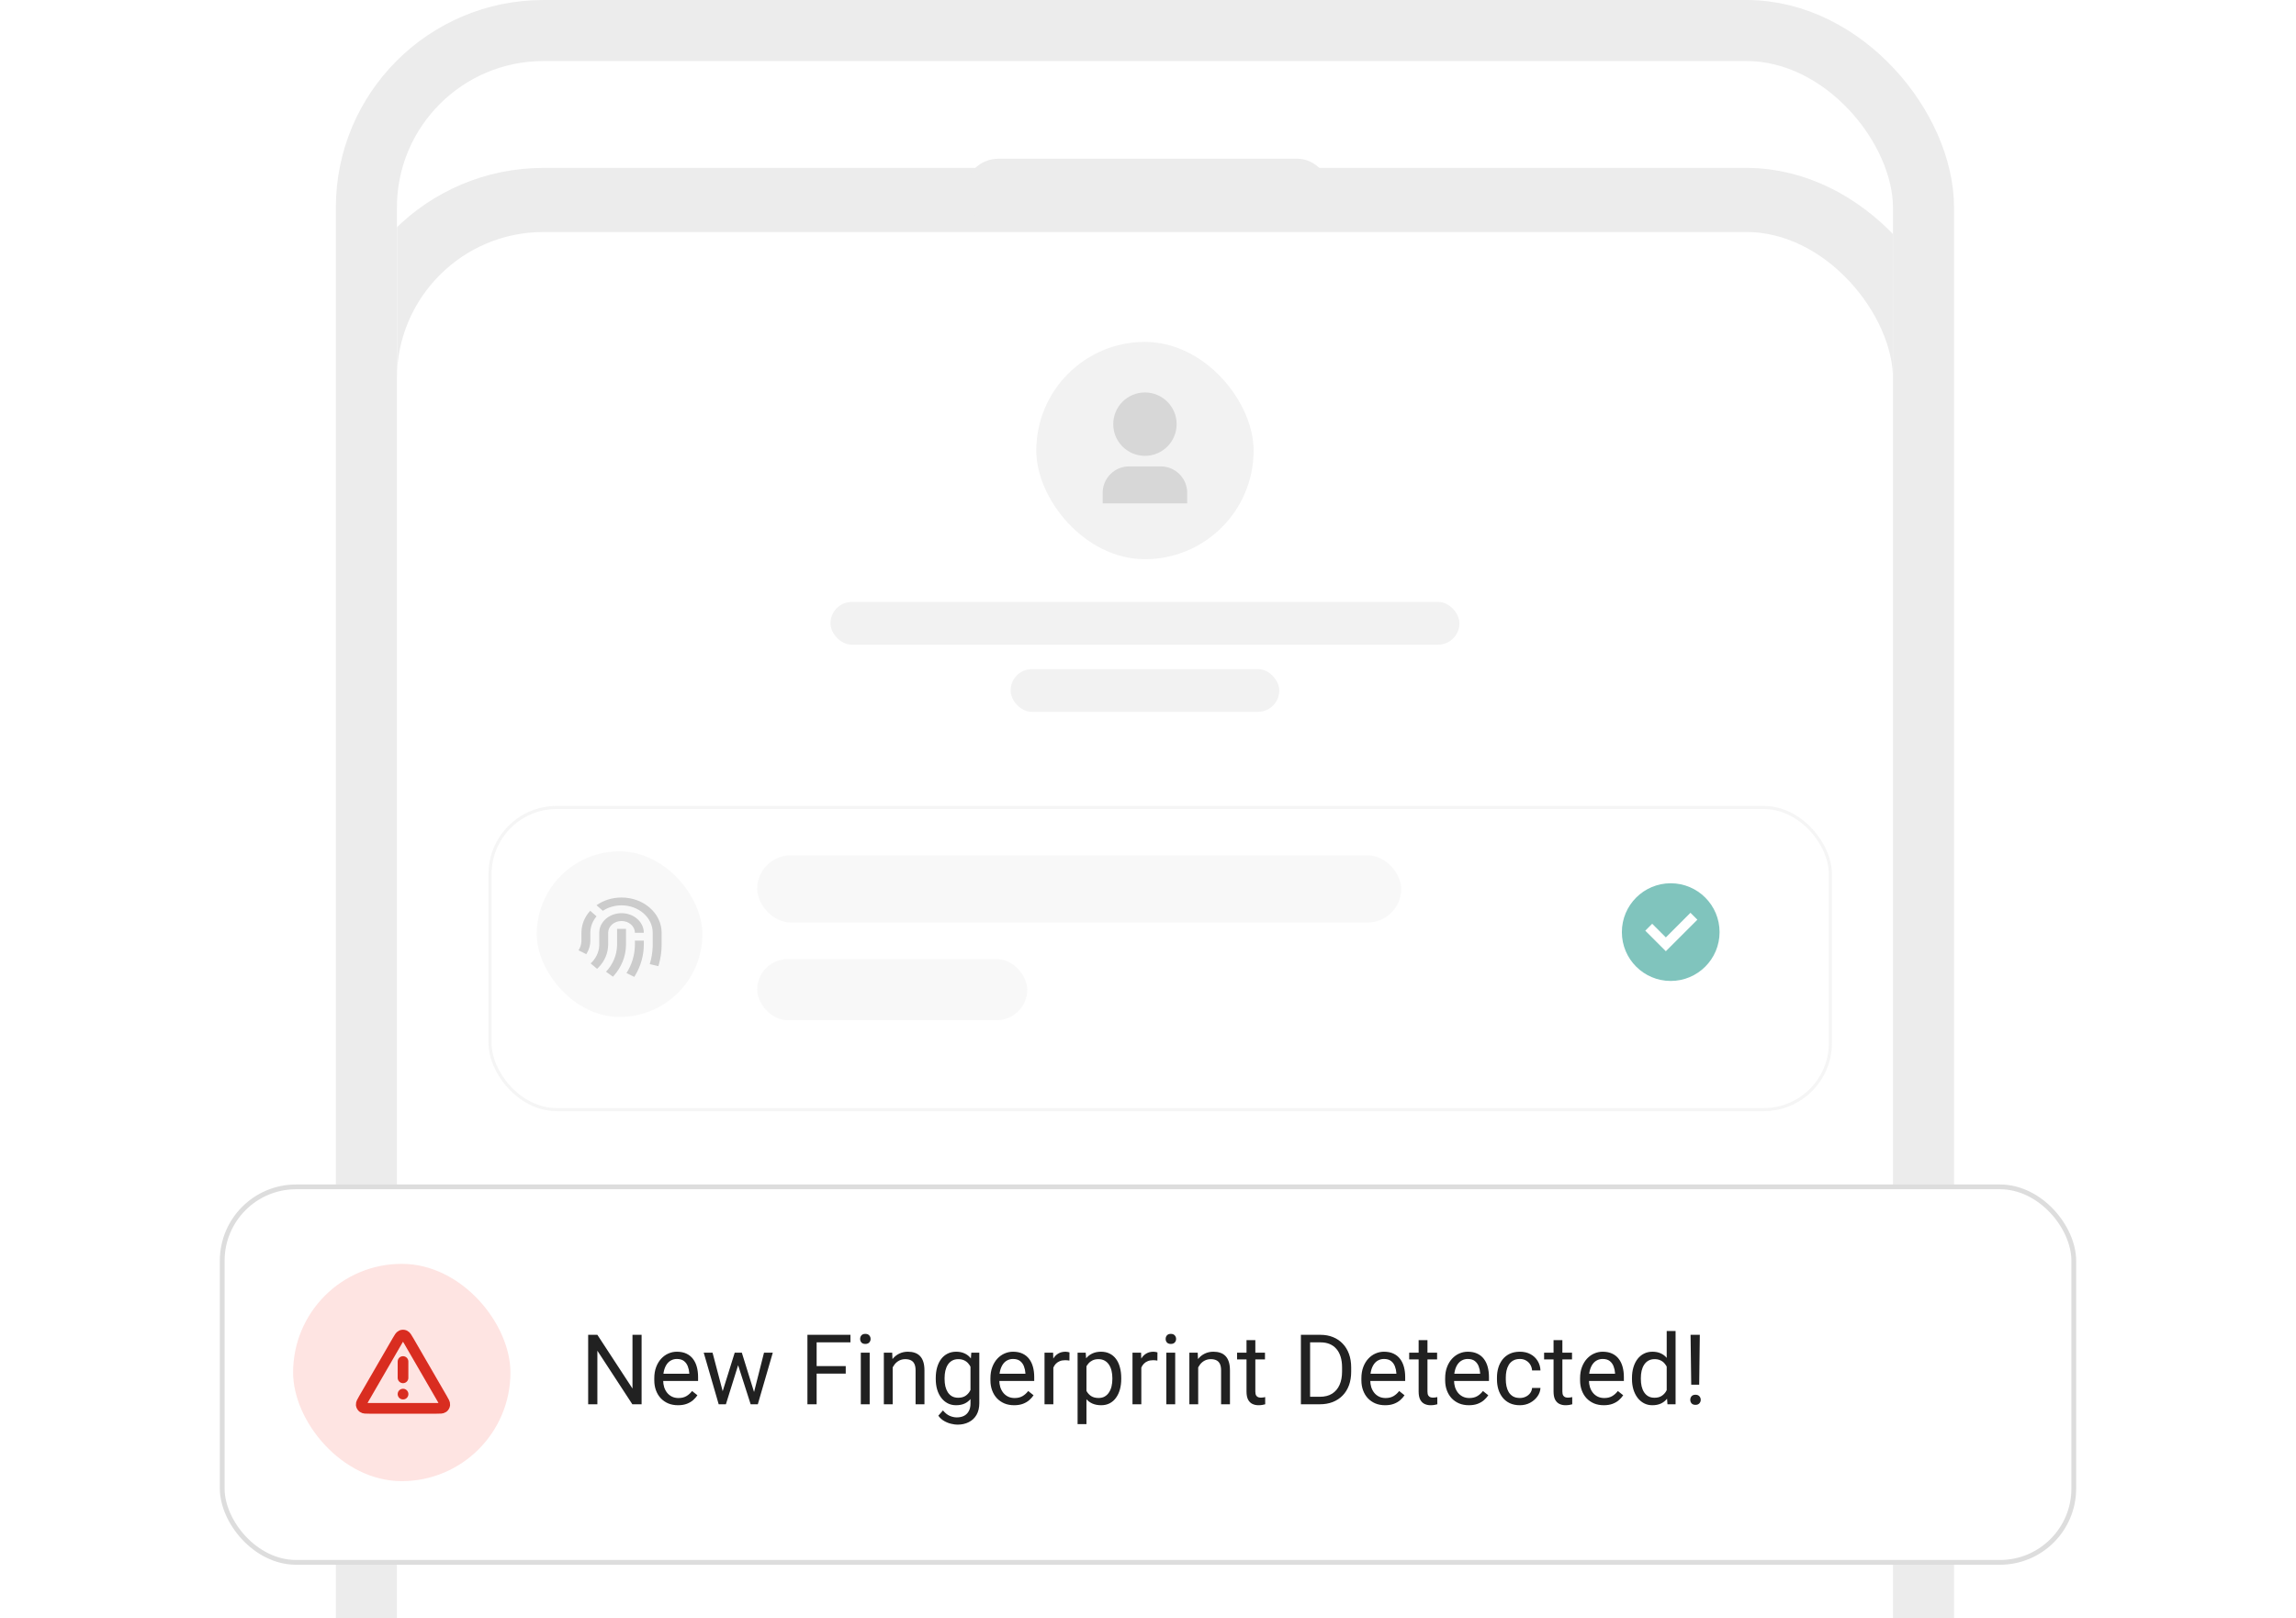 <svg width="376" height="265" viewBox="0 0 376 265" fill="none" xmlns="http://www.w3.org/2000/svg">
<g clip-path="url(#clip0_2108_21268)">
<g filter="url(#filter0_dd_2108_21268)">
<rect x="65" y="10" width="245" height="312" rx="24" fill="white"/>
<rect x="59.75" y="4.75" width="255.5" height="322.5" rx="29.25" stroke="#ECECEC" stroke-width="10.5"/>
</g>
<rect x="158" y="26" width="60" height="11" rx="5.5" fill="#ECECEC"/>
<rect x="169.705" y="56" width="35.59" height="35.59" rx="17.795" fill="#F2F2F2"/>
<path d="M194.419 82.445H180.578V80.715C180.578 78.326 182.515 76.39 184.903 76.39H190.094C192.482 76.39 194.419 78.326 194.419 80.715V82.445ZM187.498 74.66C184.632 74.66 182.308 72.336 182.308 69.469C182.308 66.603 184.632 64.279 187.498 64.279C190.365 64.279 192.689 66.603 192.689 69.469C192.689 72.336 190.365 74.66 187.498 74.66Z" fill="#D7D7D7"/>
<rect x="136" y="98.59" width="103" height="7" rx="3.5" fill="#F2F2F2"/>
<rect x="165.5" y="109.59" width="44" height="7" rx="3.5" fill="#F2F2F2"/>
<path d="M273.602 160.666C278.02 160.666 281.602 157.084 281.602 152.666C281.602 148.248 278.02 144.666 273.602 144.666C269.183 144.666 265.602 148.248 265.602 152.666C265.602 157.084 269.183 160.666 273.602 160.666ZM277.967 150.632L272.802 155.797L269.436 152.432L270.567 151.3L272.802 153.535L276.836 149.5L277.967 150.632Z" fill="#00897B"/>
<g opacity="0.5">
<g filter="url(#filter1_d_2108_21268)">
<rect x="80" y="128" width="220" height="49.99" rx="11.161" fill="white"/>
<rect x="80.25" y="128.25" width="219.5" height="49.49" rx="10.911" stroke="#EBEBEB" stroke-width="0.5"/>
</g>
<rect x="87.902" y="139.434" width="27.125" height="27.125" rx="13.562" fill="#F2F2F2"/>
<rect x="124" y="140.09" width="105.464" height="11" rx="5.5" fill="#F2F2F2"/>
<rect x="124" y="157.09" width="44.227" height="10" rx="5" fill="#F2F2F2"/>
</g>
<path d="M105.432 154.056V154.698C105.432 156.474 104.947 158.19 104.035 159.73L103.869 160L102.595 159.375C103.441 158.04 103.915 156.546 103.968 154.99L103.973 154.698V154.056H105.432ZM101.054 152.132H102.513V154.698L102.509 154.94C102.451 156.718 101.758 158.401 100.546 159.783L100.377 159.97L99.247 159.158C100.354 157.967 100.991 156.495 101.05 154.932L101.054 154.698V152.132ZM101.784 149.566C103.799 149.566 105.432 151.002 105.432 152.773H103.973C103.973 151.71 102.993 150.849 101.784 150.849C100.575 150.849 99.595 151.71 99.595 152.773V154.698C99.595 156.131 98.997 157.484 97.938 158.531L97.783 158.679L96.727 157.794C97.576 157.01 98.078 155.988 98.131 154.892L98.135 154.698V152.773C98.135 151.002 99.769 149.566 101.784 149.566ZM101.784 147C105.41 147 108.35 149.585 108.35 152.773V154.698C108.35 155.787 108.203 156.859 107.915 157.899L107.814 158.244L106.406 157.907C106.691 156.985 106.853 156.032 106.885 155.062L106.891 154.698V152.773C106.891 150.293 104.604 148.283 101.784 148.283C100.636 148.283 99.578 148.615 98.725 149.177L97.685 148.262C98.808 147.472 100.233 147 101.784 147ZM96.653 149.17L97.693 150.084C97.087 150.795 96.716 151.67 96.679 152.619L96.676 152.772L96.679 154.056C96.679 154.774 96.486 155.469 96.123 156.094L96.01 156.28L94.742 155.643C95.019 155.217 95.181 154.741 95.213 154.244L95.219 154.056L95.219 152.773C95.217 151.41 95.754 150.158 96.653 149.17Z" fill="#CCCCCC"/>
</g>
<rect x="60" y="5" width="255" height="322" rx="29" stroke="#ECECEC" stroke-width="10"/>
<g filter="url(#filter2_d_2108_21268)">
<rect x="36.39" y="170.39" width="303.22" height="61.502" rx="12.098" fill="white" stroke="#DDDDDD" stroke-width="0.78"/>
<rect x="48" y="183" width="35.59" height="35.59" rx="17.795" fill="#FEE4E2"/>
<path d="M105.07 194.625V206H103.555L97.828 197.227V206H96.32V194.625H97.828L103.578 203.422V194.625H105.07ZM111.031 206.156C110.443 206.156 109.909 206.057 109.43 205.859C108.956 205.656 108.547 205.372 108.203 205.008C107.865 204.643 107.604 204.211 107.422 203.711C107.24 203.211 107.148 202.664 107.148 202.07V201.742C107.148 201.055 107.25 200.443 107.453 199.906C107.656 199.365 107.932 198.906 108.281 198.531C108.63 198.156 109.026 197.872 109.469 197.68C109.911 197.487 110.37 197.391 110.844 197.391C111.448 197.391 111.969 197.495 112.406 197.703C112.849 197.911 113.211 198.203 113.492 198.578C113.773 198.948 113.982 199.385 114.117 199.891C114.253 200.391 114.32 200.938 114.32 201.531V202.18H108.008V201H112.875V200.891C112.854 200.516 112.776 200.151 112.641 199.797C112.51 199.443 112.302 199.151 112.016 198.922C111.729 198.693 111.339 198.578 110.844 198.578C110.516 198.578 110.214 198.648 109.938 198.789C109.661 198.924 109.424 199.128 109.227 199.398C109.029 199.669 108.875 200 108.766 200.391C108.656 200.781 108.602 201.232 108.602 201.742V202.07C108.602 202.471 108.656 202.849 108.766 203.203C108.88 203.552 109.044 203.859 109.258 204.125C109.477 204.391 109.74 204.599 110.047 204.75C110.359 204.901 110.714 204.977 111.109 204.977C111.62 204.977 112.052 204.872 112.406 204.664C112.76 204.456 113.07 204.177 113.336 203.828L114.211 204.523C114.029 204.799 113.797 205.062 113.516 205.312C113.234 205.562 112.888 205.766 112.477 205.922C112.07 206.078 111.589 206.156 111.031 206.156ZM118.148 204.5L120.32 197.547H121.273L121.086 198.93L118.875 206H117.945L118.148 204.5ZM116.688 197.547L118.539 204.578L118.672 206H117.695L115.242 197.547H116.688ZM123.352 204.523L125.117 197.547H126.555L124.102 206H123.133L123.352 204.523ZM121.484 197.547L123.609 204.383L123.852 206H122.93L120.656 198.914L120.469 197.547H121.484ZM133.734 194.625V206H132.227V194.625H133.734ZM138.5 199.742V200.977H133.406V199.742H138.5ZM139.273 194.625V195.859H133.406V194.625H139.273ZM142.422 197.547V206H140.969V197.547H142.422ZM140.859 195.305C140.859 195.07 140.93 194.872 141.07 194.711C141.216 194.549 141.43 194.469 141.711 194.469C141.987 194.469 142.198 194.549 142.344 194.711C142.495 194.872 142.57 195.07 142.57 195.305C142.57 195.529 142.495 195.721 142.344 195.883C142.198 196.039 141.987 196.117 141.711 196.117C141.43 196.117 141.216 196.039 141.07 195.883C140.93 195.721 140.859 195.529 140.859 195.305ZM146.188 199.352V206H144.742V197.547H146.109L146.188 199.352ZM145.844 201.453L145.242 201.43C145.247 200.852 145.333 200.318 145.5 199.828C145.667 199.333 145.901 198.904 146.203 198.539C146.505 198.174 146.865 197.893 147.281 197.695C147.703 197.492 148.169 197.391 148.68 197.391C149.096 197.391 149.471 197.448 149.805 197.562C150.138 197.672 150.422 197.849 150.656 198.094C150.896 198.339 151.078 198.656 151.203 199.047C151.328 199.432 151.391 199.904 151.391 200.461V206H149.938V200.445C149.938 200.003 149.872 199.648 149.742 199.383C149.612 199.112 149.422 198.917 149.172 198.797C148.922 198.672 148.615 198.609 148.25 198.609C147.891 198.609 147.562 198.685 147.266 198.836C146.974 198.987 146.721 199.195 146.508 199.461C146.299 199.727 146.135 200.031 146.016 200.375C145.901 200.714 145.844 201.073 145.844 201.453ZM159.062 197.547H160.375V205.82C160.375 206.565 160.224 207.201 159.922 207.727C159.62 208.253 159.198 208.651 158.656 208.922C158.12 209.198 157.5 209.336 156.797 209.336C156.505 209.336 156.161 209.289 155.766 209.195C155.375 209.107 154.99 208.953 154.609 208.734C154.234 208.521 153.919 208.232 153.664 207.867L154.422 207.008C154.776 207.435 155.146 207.732 155.531 207.898C155.922 208.065 156.307 208.148 156.688 208.148C157.146 208.148 157.542 208.062 157.875 207.891C158.208 207.719 158.466 207.464 158.648 207.125C158.836 206.792 158.93 206.38 158.93 205.891V199.406L159.062 197.547ZM153.242 201.867V201.703C153.242 201.057 153.318 200.471 153.469 199.945C153.625 199.414 153.846 198.958 154.133 198.578C154.424 198.198 154.776 197.906 155.188 197.703C155.599 197.495 156.062 197.391 156.578 197.391C157.109 197.391 157.573 197.484 157.969 197.672C158.37 197.854 158.708 198.122 158.984 198.477C159.266 198.826 159.487 199.247 159.648 199.742C159.81 200.237 159.922 200.797 159.984 201.422V202.141C159.927 202.76 159.815 203.318 159.648 203.812C159.487 204.307 159.266 204.729 158.984 205.078C158.708 205.427 158.37 205.695 157.969 205.883C157.568 206.065 157.099 206.156 156.562 206.156C156.057 206.156 155.599 206.049 155.188 205.836C154.781 205.622 154.432 205.323 154.141 204.938C153.849 204.552 153.625 204.099 153.469 203.578C153.318 203.052 153.242 202.482 153.242 201.867ZM154.688 201.703V201.867C154.688 202.289 154.729 202.685 154.812 203.055C154.901 203.424 155.034 203.75 155.211 204.031C155.393 204.312 155.625 204.534 155.906 204.695C156.188 204.852 156.523 204.93 156.914 204.93C157.393 204.93 157.789 204.828 158.102 204.625C158.414 204.422 158.661 204.154 158.844 203.82C159.031 203.487 159.177 203.125 159.281 202.734V200.852C159.224 200.565 159.135 200.289 159.016 200.023C158.901 199.753 158.75 199.513 158.562 199.305C158.38 199.091 158.154 198.922 157.883 198.797C157.612 198.672 157.294 198.609 156.93 198.609C156.534 198.609 156.193 198.693 155.906 198.859C155.625 199.021 155.393 199.245 155.211 199.531C155.034 199.812 154.901 200.141 154.812 200.516C154.729 200.885 154.688 201.281 154.688 201.703ZM166.078 206.156C165.49 206.156 164.956 206.057 164.477 205.859C164.003 205.656 163.594 205.372 163.25 205.008C162.911 204.643 162.651 204.211 162.469 203.711C162.286 203.211 162.195 202.664 162.195 202.07V201.742C162.195 201.055 162.297 200.443 162.5 199.906C162.703 199.365 162.979 198.906 163.328 198.531C163.677 198.156 164.073 197.872 164.516 197.68C164.958 197.487 165.417 197.391 165.891 197.391C166.495 197.391 167.016 197.495 167.453 197.703C167.896 197.911 168.258 198.203 168.539 198.578C168.82 198.948 169.029 199.385 169.164 199.891C169.299 200.391 169.367 200.938 169.367 201.531V202.18H163.055V201H167.922V200.891C167.901 200.516 167.823 200.151 167.688 199.797C167.557 199.443 167.349 199.151 167.062 198.922C166.776 198.693 166.385 198.578 165.891 198.578C165.562 198.578 165.26 198.648 164.984 198.789C164.708 198.924 164.471 199.128 164.273 199.398C164.076 199.669 163.922 200 163.812 200.391C163.703 200.781 163.648 201.232 163.648 201.742V202.07C163.648 202.471 163.703 202.849 163.812 203.203C163.927 203.552 164.091 203.859 164.305 204.125C164.523 204.391 164.786 204.599 165.094 204.75C165.406 204.901 165.76 204.977 166.156 204.977C166.667 204.977 167.099 204.872 167.453 204.664C167.807 204.456 168.117 204.177 168.383 203.828L169.258 204.523C169.076 204.799 168.844 205.062 168.562 205.312C168.281 205.562 167.935 205.766 167.523 205.922C167.117 206.078 166.635 206.156 166.078 206.156ZM172.5 198.875V206H171.055V197.547H172.461L172.5 198.875ZM175.141 197.5L175.133 198.844C175.013 198.818 174.898 198.802 174.789 198.797C174.685 198.786 174.565 198.781 174.43 198.781C174.096 198.781 173.802 198.833 173.547 198.938C173.292 199.042 173.076 199.188 172.898 199.375C172.721 199.562 172.581 199.786 172.477 200.047C172.378 200.302 172.312 200.583 172.281 200.891L171.875 201.125C171.875 200.615 171.924 200.135 172.023 199.688C172.128 199.24 172.286 198.844 172.5 198.5C172.714 198.151 172.984 197.88 173.312 197.688C173.646 197.49 174.042 197.391 174.5 197.391C174.604 197.391 174.724 197.404 174.859 197.43C174.995 197.451 175.089 197.474 175.141 197.5ZM177.922 199.172V209.25H176.469V197.547H177.797L177.922 199.172ZM183.617 201.703V201.867C183.617 202.482 183.544 203.052 183.398 203.578C183.253 204.099 183.039 204.552 182.758 204.938C182.482 205.323 182.141 205.622 181.734 205.836C181.328 206.049 180.862 206.156 180.336 206.156C179.799 206.156 179.326 206.068 178.914 205.891C178.503 205.714 178.154 205.456 177.867 205.117C177.581 204.779 177.352 204.372 177.18 203.898C177.013 203.424 176.898 202.891 176.836 202.297V201.422C176.898 200.797 177.016 200.237 177.188 199.742C177.359 199.247 177.586 198.826 177.867 198.477C178.154 198.122 178.5 197.854 178.906 197.672C179.312 197.484 179.781 197.391 180.312 197.391C180.844 197.391 181.315 197.495 181.727 197.703C182.138 197.906 182.484 198.198 182.766 198.578C183.047 198.958 183.258 199.414 183.398 199.945C183.544 200.471 183.617 201.057 183.617 201.703ZM182.164 201.867V201.703C182.164 201.281 182.12 200.885 182.031 200.516C181.943 200.141 181.805 199.812 181.617 199.531C181.435 199.245 181.201 199.021 180.914 198.859C180.628 198.693 180.286 198.609 179.891 198.609C179.526 198.609 179.208 198.672 178.938 198.797C178.672 198.922 178.445 199.091 178.258 199.305C178.07 199.513 177.917 199.753 177.797 200.023C177.682 200.289 177.596 200.565 177.539 200.852V202.875C177.643 203.24 177.789 203.583 177.977 203.906C178.164 204.224 178.414 204.482 178.727 204.68C179.039 204.872 179.432 204.969 179.906 204.969C180.297 204.969 180.633 204.888 180.914 204.727C181.201 204.56 181.435 204.333 181.617 204.047C181.805 203.76 181.943 203.432 182.031 203.062C182.12 202.688 182.164 202.289 182.164 201.867ZM186.906 198.875V206H185.461V197.547H186.867L186.906 198.875ZM189.547 197.5L189.539 198.844C189.419 198.818 189.305 198.802 189.195 198.797C189.091 198.786 188.971 198.781 188.836 198.781C188.503 198.781 188.208 198.833 187.953 198.938C187.698 199.042 187.482 199.188 187.305 199.375C187.128 199.562 186.987 199.786 186.883 200.047C186.784 200.302 186.719 200.583 186.688 200.891L186.281 201.125C186.281 200.615 186.331 200.135 186.43 199.688C186.534 199.24 186.693 198.844 186.906 198.5C187.12 198.151 187.391 197.88 187.719 197.688C188.052 197.49 188.448 197.391 188.906 197.391C189.01 197.391 189.13 197.404 189.266 197.43C189.401 197.451 189.495 197.474 189.547 197.5ZM192.453 197.547V206H191V197.547H192.453ZM190.891 195.305C190.891 195.07 190.961 194.872 191.102 194.711C191.247 194.549 191.461 194.469 191.742 194.469C192.018 194.469 192.229 194.549 192.375 194.711C192.526 194.872 192.602 195.07 192.602 195.305C192.602 195.529 192.526 195.721 192.375 195.883C192.229 196.039 192.018 196.117 191.742 196.117C191.461 196.117 191.247 196.039 191.102 195.883C190.961 195.721 190.891 195.529 190.891 195.305ZM196.219 199.352V206H194.773V197.547H196.141L196.219 199.352ZM195.875 201.453L195.273 201.43C195.279 200.852 195.365 200.318 195.531 199.828C195.698 199.333 195.932 198.904 196.234 198.539C196.536 198.174 196.896 197.893 197.312 197.695C197.734 197.492 198.201 197.391 198.711 197.391C199.128 197.391 199.503 197.448 199.836 197.562C200.169 197.672 200.453 197.849 200.688 198.094C200.927 198.339 201.109 198.656 201.234 199.047C201.359 199.432 201.422 199.904 201.422 200.461V206H199.969V200.445C199.969 200.003 199.904 199.648 199.773 199.383C199.643 199.112 199.453 198.917 199.203 198.797C198.953 198.672 198.646 198.609 198.281 198.609C197.922 198.609 197.594 198.685 197.297 198.836C197.005 198.987 196.753 199.195 196.539 199.461C196.331 199.727 196.167 200.031 196.047 200.375C195.932 200.714 195.875 201.073 195.875 201.453ZM207.156 197.547V198.656H202.586V197.547H207.156ZM204.133 195.492H205.578V203.906C205.578 204.193 205.622 204.409 205.711 204.555C205.799 204.701 205.914 204.797 206.055 204.844C206.195 204.891 206.346 204.914 206.508 204.914C206.628 204.914 206.753 204.904 206.883 204.883C207.018 204.857 207.12 204.836 207.188 204.82L207.195 206C207.081 206.036 206.93 206.07 206.742 206.102C206.56 206.138 206.339 206.156 206.078 206.156C205.724 206.156 205.398 206.086 205.102 205.945C204.805 205.805 204.568 205.57 204.391 205.242C204.219 204.909 204.133 204.461 204.133 203.898V195.492ZM216.117 206H213.742L213.758 204.773H216.117C216.93 204.773 217.607 204.604 218.148 204.266C218.69 203.922 219.096 203.443 219.367 202.828C219.643 202.208 219.781 201.484 219.781 200.656V199.961C219.781 199.31 219.703 198.732 219.547 198.227C219.391 197.716 219.161 197.286 218.859 196.938C218.557 196.583 218.188 196.315 217.75 196.133C217.318 195.951 216.82 195.859 216.258 195.859H213.695V194.625H216.258C217.003 194.625 217.682 194.75 218.297 195C218.911 195.245 219.44 195.602 219.883 196.07C220.331 196.534 220.674 197.096 220.914 197.758C221.154 198.414 221.273 199.154 221.273 199.977V200.656C221.273 201.479 221.154 202.221 220.914 202.883C220.674 203.539 220.328 204.099 219.875 204.562C219.427 205.026 218.885 205.383 218.25 205.633C217.62 205.878 216.909 206 216.117 206ZM214.547 194.625V206H213.039V194.625H214.547ZM226.828 206.156C226.24 206.156 225.706 206.057 225.227 205.859C224.753 205.656 224.344 205.372 224 205.008C223.661 204.643 223.401 204.211 223.219 203.711C223.036 203.211 222.945 202.664 222.945 202.07V201.742C222.945 201.055 223.047 200.443 223.25 199.906C223.453 199.365 223.729 198.906 224.078 198.531C224.427 198.156 224.823 197.872 225.266 197.68C225.708 197.487 226.167 197.391 226.641 197.391C227.245 197.391 227.766 197.495 228.203 197.703C228.646 197.911 229.008 198.203 229.289 198.578C229.57 198.948 229.779 199.385 229.914 199.891C230.049 200.391 230.117 200.938 230.117 201.531V202.18H223.805V201H228.672V200.891C228.651 200.516 228.573 200.151 228.438 199.797C228.307 199.443 228.099 199.151 227.812 198.922C227.526 198.693 227.135 198.578 226.641 198.578C226.312 198.578 226.01 198.648 225.734 198.789C225.458 198.924 225.221 199.128 225.023 199.398C224.826 199.669 224.672 200 224.562 200.391C224.453 200.781 224.398 201.232 224.398 201.742V202.07C224.398 202.471 224.453 202.849 224.562 203.203C224.677 203.552 224.841 203.859 225.055 204.125C225.273 204.391 225.536 204.599 225.844 204.75C226.156 204.901 226.51 204.977 226.906 204.977C227.417 204.977 227.849 204.872 228.203 204.664C228.557 204.456 228.867 204.177 229.133 203.828L230.008 204.523C229.826 204.799 229.594 205.062 229.312 205.312C229.031 205.562 228.685 205.766 228.273 205.922C227.867 206.078 227.385 206.156 226.828 206.156ZM235.344 197.547V198.656H230.773V197.547H235.344ZM232.32 195.492H233.766V203.906C233.766 204.193 233.81 204.409 233.898 204.555C233.987 204.701 234.102 204.797 234.242 204.844C234.383 204.891 234.534 204.914 234.695 204.914C234.815 204.914 234.94 204.904 235.07 204.883C235.206 204.857 235.307 204.836 235.375 204.82L235.383 206C235.268 206.036 235.117 206.07 234.93 206.102C234.747 206.138 234.526 206.156 234.266 206.156C233.911 206.156 233.586 206.086 233.289 205.945C232.992 205.805 232.755 205.57 232.578 205.242C232.406 204.909 232.32 204.461 232.32 203.898V195.492ZM240.547 206.156C239.958 206.156 239.424 206.057 238.945 205.859C238.471 205.656 238.062 205.372 237.719 205.008C237.38 204.643 237.12 204.211 236.938 203.711C236.755 203.211 236.664 202.664 236.664 202.07V201.742C236.664 201.055 236.766 200.443 236.969 199.906C237.172 199.365 237.448 198.906 237.797 198.531C238.146 198.156 238.542 197.872 238.984 197.68C239.427 197.487 239.885 197.391 240.359 197.391C240.964 197.391 241.484 197.495 241.922 197.703C242.365 197.911 242.727 198.203 243.008 198.578C243.289 198.948 243.497 199.385 243.633 199.891C243.768 200.391 243.836 200.938 243.836 201.531V202.18H237.523V201H242.391V200.891C242.37 200.516 242.292 200.151 242.156 199.797C242.026 199.443 241.818 199.151 241.531 198.922C241.245 198.693 240.854 198.578 240.359 198.578C240.031 198.578 239.729 198.648 239.453 198.789C239.177 198.924 238.94 199.128 238.742 199.398C238.544 199.669 238.391 200 238.281 200.391C238.172 200.781 238.117 201.232 238.117 201.742V202.07C238.117 202.471 238.172 202.849 238.281 203.203C238.396 203.552 238.56 203.859 238.773 204.125C238.992 204.391 239.255 204.599 239.562 204.75C239.875 204.901 240.229 204.977 240.625 204.977C241.135 204.977 241.568 204.872 241.922 204.664C242.276 204.456 242.586 204.177 242.852 203.828L243.727 204.523C243.544 204.799 243.312 205.062 243.031 205.312C242.75 205.562 242.404 205.766 241.992 205.922C241.586 206.078 241.104 206.156 240.547 206.156ZM248.906 204.969C249.25 204.969 249.568 204.898 249.859 204.758C250.151 204.617 250.391 204.424 250.578 204.18C250.766 203.93 250.872 203.646 250.898 203.328H252.273C252.247 203.828 252.078 204.294 251.766 204.727C251.458 205.154 251.055 205.5 250.555 205.766C250.055 206.026 249.505 206.156 248.906 206.156C248.271 206.156 247.716 206.044 247.242 205.82C246.773 205.596 246.383 205.289 246.07 204.898C245.763 204.508 245.531 204.06 245.375 203.555C245.224 203.044 245.148 202.505 245.148 201.938V201.609C245.148 201.042 245.224 200.505 245.375 200C245.531 199.49 245.763 199.039 246.07 198.648C246.383 198.258 246.773 197.951 247.242 197.727C247.716 197.503 248.271 197.391 248.906 197.391C249.568 197.391 250.146 197.526 250.641 197.797C251.135 198.062 251.523 198.427 251.805 198.891C252.091 199.349 252.247 199.87 252.273 200.453H250.898C250.872 200.104 250.773 199.789 250.602 199.508C250.435 199.227 250.206 199.003 249.914 198.836C249.628 198.664 249.292 198.578 248.906 198.578C248.464 198.578 248.091 198.667 247.789 198.844C247.492 199.016 247.255 199.25 247.078 199.547C246.906 199.839 246.781 200.164 246.703 200.523C246.63 200.878 246.594 201.24 246.594 201.609V201.938C246.594 202.307 246.63 202.672 246.703 203.031C246.776 203.391 246.898 203.716 247.07 204.008C247.247 204.299 247.484 204.534 247.781 204.711C248.083 204.883 248.458 204.969 248.906 204.969ZM257.438 197.547V198.656H252.867V197.547H257.438ZM254.414 195.492H255.859V203.906C255.859 204.193 255.904 204.409 255.992 204.555C256.081 204.701 256.195 204.797 256.336 204.844C256.477 204.891 256.628 204.914 256.789 204.914C256.909 204.914 257.034 204.904 257.164 204.883C257.299 204.857 257.401 204.836 257.469 204.82L257.477 206C257.362 206.036 257.211 206.07 257.023 206.102C256.841 206.138 256.62 206.156 256.359 206.156C256.005 206.156 255.68 206.086 255.383 205.945C255.086 205.805 254.849 205.57 254.672 205.242C254.5 204.909 254.414 204.461 254.414 203.898V195.492ZM262.641 206.156C262.052 206.156 261.518 206.057 261.039 205.859C260.565 205.656 260.156 205.372 259.812 205.008C259.474 204.643 259.214 204.211 259.031 203.711C258.849 203.211 258.758 202.664 258.758 202.07V201.742C258.758 201.055 258.859 200.443 259.062 199.906C259.266 199.365 259.542 198.906 259.891 198.531C260.24 198.156 260.635 197.872 261.078 197.68C261.521 197.487 261.979 197.391 262.453 197.391C263.057 197.391 263.578 197.495 264.016 197.703C264.458 197.911 264.82 198.203 265.102 198.578C265.383 198.948 265.591 199.385 265.727 199.891C265.862 200.391 265.93 200.938 265.93 201.531V202.18H259.617V201H264.484V200.891C264.464 200.516 264.385 200.151 264.25 199.797C264.12 199.443 263.911 199.151 263.625 198.922C263.339 198.693 262.948 198.578 262.453 198.578C262.125 198.578 261.823 198.648 261.547 198.789C261.271 198.924 261.034 199.128 260.836 199.398C260.638 199.669 260.484 200 260.375 200.391C260.266 200.781 260.211 201.232 260.211 201.742V202.07C260.211 202.471 260.266 202.849 260.375 203.203C260.49 203.552 260.654 203.859 260.867 204.125C261.086 204.391 261.349 204.599 261.656 204.75C261.969 204.901 262.323 204.977 262.719 204.977C263.229 204.977 263.661 204.872 264.016 204.664C264.37 204.456 264.68 204.177 264.945 203.828L265.82 204.523C265.638 204.799 265.406 205.062 265.125 205.312C264.844 205.562 264.497 205.766 264.086 205.922C263.68 206.078 263.198 206.156 262.641 206.156ZM272.945 204.359V194H274.398V206H273.07L272.945 204.359ZM267.258 201.867V201.703C267.258 201.057 267.336 200.471 267.492 199.945C267.654 199.414 267.88 198.958 268.172 198.578C268.469 198.198 268.82 197.906 269.227 197.703C269.638 197.495 270.096 197.391 270.602 197.391C271.133 197.391 271.596 197.484 271.992 197.672C272.393 197.854 272.732 198.122 273.008 198.477C273.289 198.826 273.51 199.247 273.672 199.742C273.833 200.237 273.945 200.797 274.008 201.422V202.141C273.951 202.76 273.839 203.318 273.672 203.812C273.51 204.307 273.289 204.729 273.008 205.078C272.732 205.427 272.393 205.695 271.992 205.883C271.591 206.065 271.122 206.156 270.586 206.156C270.091 206.156 269.638 206.049 269.227 205.836C268.82 205.622 268.469 205.323 268.172 204.938C267.88 204.552 267.654 204.099 267.492 203.578C267.336 203.052 267.258 202.482 267.258 201.867ZM268.711 201.703V201.867C268.711 202.289 268.753 202.685 268.836 203.055C268.924 203.424 269.06 203.75 269.242 204.031C269.424 204.312 269.656 204.534 269.938 204.695C270.219 204.852 270.555 204.93 270.945 204.93C271.424 204.93 271.818 204.828 272.125 204.625C272.438 204.422 272.688 204.154 272.875 203.82C273.062 203.487 273.208 203.125 273.312 202.734V200.852C273.25 200.565 273.159 200.289 273.039 200.023C272.924 199.753 272.773 199.513 272.586 199.305C272.404 199.091 272.177 198.922 271.906 198.797C271.641 198.672 271.326 198.609 270.961 198.609C270.565 198.609 270.224 198.693 269.938 198.859C269.656 199.021 269.424 199.245 269.242 199.531C269.06 199.812 268.924 200.141 268.836 200.516C268.753 200.885 268.711 201.281 268.711 201.703ZM278.367 194.625L278.266 202.789H276.961L276.852 194.625H278.367ZM276.805 205.273C276.805 205.039 276.875 204.841 277.016 204.68C277.161 204.518 277.375 204.438 277.656 204.438C277.932 204.438 278.143 204.518 278.289 204.68C278.44 204.841 278.516 205.039 278.516 205.273C278.516 205.497 278.44 205.69 278.289 205.852C278.143 206.013 277.932 206.094 277.656 206.094C277.375 206.094 277.161 206.013 277.016 205.852C276.875 205.69 276.805 205.497 276.805 205.273Z" fill="#212121"/>
<path d="M65.999 199V201.667M65.999 204.333H66.005M65.075 195.595L59.592 205.066C59.288 205.591 59.136 205.854 59.158 206.069C59.178 206.257 59.276 206.428 59.429 206.539C59.605 206.667 59.908 206.667 60.515 206.667H71.482C72.089 206.667 72.392 206.667 72.568 206.539C72.721 206.428 72.819 206.257 72.839 206.069C72.861 205.854 72.709 205.591 72.405 205.066L66.922 195.595C66.619 195.071 66.467 194.809 66.269 194.722C66.097 194.645 65.9 194.645 65.728 194.722C65.53 194.809 65.379 195.071 65.075 195.595Z" stroke="#D92D20" stroke-width="1.75" stroke-linecap="round" stroke-linejoin="round"/>
</g>
<defs>
<filter id="filter0_dd_2108_21268" x="34.5" y="-0.5" width="306" height="373" filterUnits="userSpaceOnUse" color-interpolation-filters="sRGB">
<feFlood flood-opacity="0" result="BackgroundImageFix"/>
<feColorMatrix in="SourceAlpha" type="matrix" values="0 0 0 0 0 0 0 0 0 0 0 0 0 0 0 0 0 0 127 0" result="hardAlpha"/>
<feMorphology radius="4" operator="erode" in="SourceAlpha" result="effect1_dropShadow_2108_21268"/>
<feOffset dy="8"/>
<feGaussianBlur stdDeviation="4"/>
<feComposite in2="hardAlpha" operator="out"/>
<feColorMatrix type="matrix" values="0 0 0 0 0.063 0 0 0 0 0.094 0 0 0 0 0.157 0 0 0 0.03 0"/>
<feBlend mode="normal" in2="BackgroundImageFix" result="effect1_dropShadow_2108_21268"/>
<feColorMatrix in="SourceAlpha" type="matrix" values="0 0 0 0 0 0 0 0 0 0 0 0 0 0 0 0 0 0 127 0" result="hardAlpha"/>
<feMorphology radius="4" operator="erode" in="SourceAlpha" result="effect2_dropShadow_2108_21268"/>
<feOffset dy="20"/>
<feGaussianBlur stdDeviation="12"/>
<feComposite in2="hardAlpha" operator="out"/>
<feColorMatrix type="matrix" values="0 0 0 0 0.063 0 0 0 0 0.094 0 0 0 0 0.157 0 0 0 0.08 0"/>
<feBlend mode="normal" in2="effect1_dropShadow_2108_21268" result="effect2_dropShadow_2108_21268"/>
<feBlend mode="normal" in="SourceGraphic" in2="effect2_dropShadow_2108_21268" result="shape"/>
</filter>
<filter id="filter1_d_2108_21268" x="76" y="128" width="228" height="57.99" filterUnits="userSpaceOnUse" color-interpolation-filters="sRGB">
<feFlood flood-opacity="0" result="BackgroundImageFix"/>
<feColorMatrix in="SourceAlpha" type="matrix" values="0 0 0 0 0 0 0 0 0 0 0 0 0 0 0 0 0 0 127 0" result="hardAlpha"/>
<feOffset dy="4"/>
<feGaussianBlur stdDeviation="2"/>
<feComposite in2="hardAlpha" operator="out"/>
<feColorMatrix type="matrix" values="0 0 0 0 0 0 0 0 0 0 0 0 0 0 0 0 0 0 0.06 0"/>
<feBlend mode="normal" in2="BackgroundImageFix" result="effect1_dropShadow_2108_21268"/>
<feBlend mode="normal" in="SourceGraphic" in2="effect1_dropShadow_2108_21268" result="shape"/>
</filter>
<filter id="filter2_d_2108_21268" x="0" y="158" width="376" height="134.283" filterUnits="userSpaceOnUse" color-interpolation-filters="sRGB">
<feFlood flood-opacity="0" result="BackgroundImageFix"/>
<feColorMatrix in="SourceAlpha" type="matrix" values="0 0 0 0 0 0 0 0 0 0 0 0 0 0 0 0 0 0 127 0" result="hardAlpha"/>
<feMorphology radius="12" operator="erode" in="SourceAlpha" result="effect1_dropShadow_2108_21268"/>
<feOffset dy="24"/>
<feGaussianBlur stdDeviation="24"/>
<feComposite in2="hardAlpha" operator="out"/>
<feColorMatrix type="matrix" values="0 0 0 0 0.063 0 0 0 0 0.094 0 0 0 0 0.157 0 0 0 0.18 0"/>
<feBlend mode="normal" in2="BackgroundImageFix" result="effect1_dropShadow_2108_21268"/>
<feBlend mode="normal" in="SourceGraphic" in2="effect1_dropShadow_2108_21268" result="shape"/>
</filter>
<clipPath id="clip0_2108_21268">
<rect x="65" y="10" width="245" height="312" rx="24" fill="white"/>
</clipPath>
</defs>
</svg>
